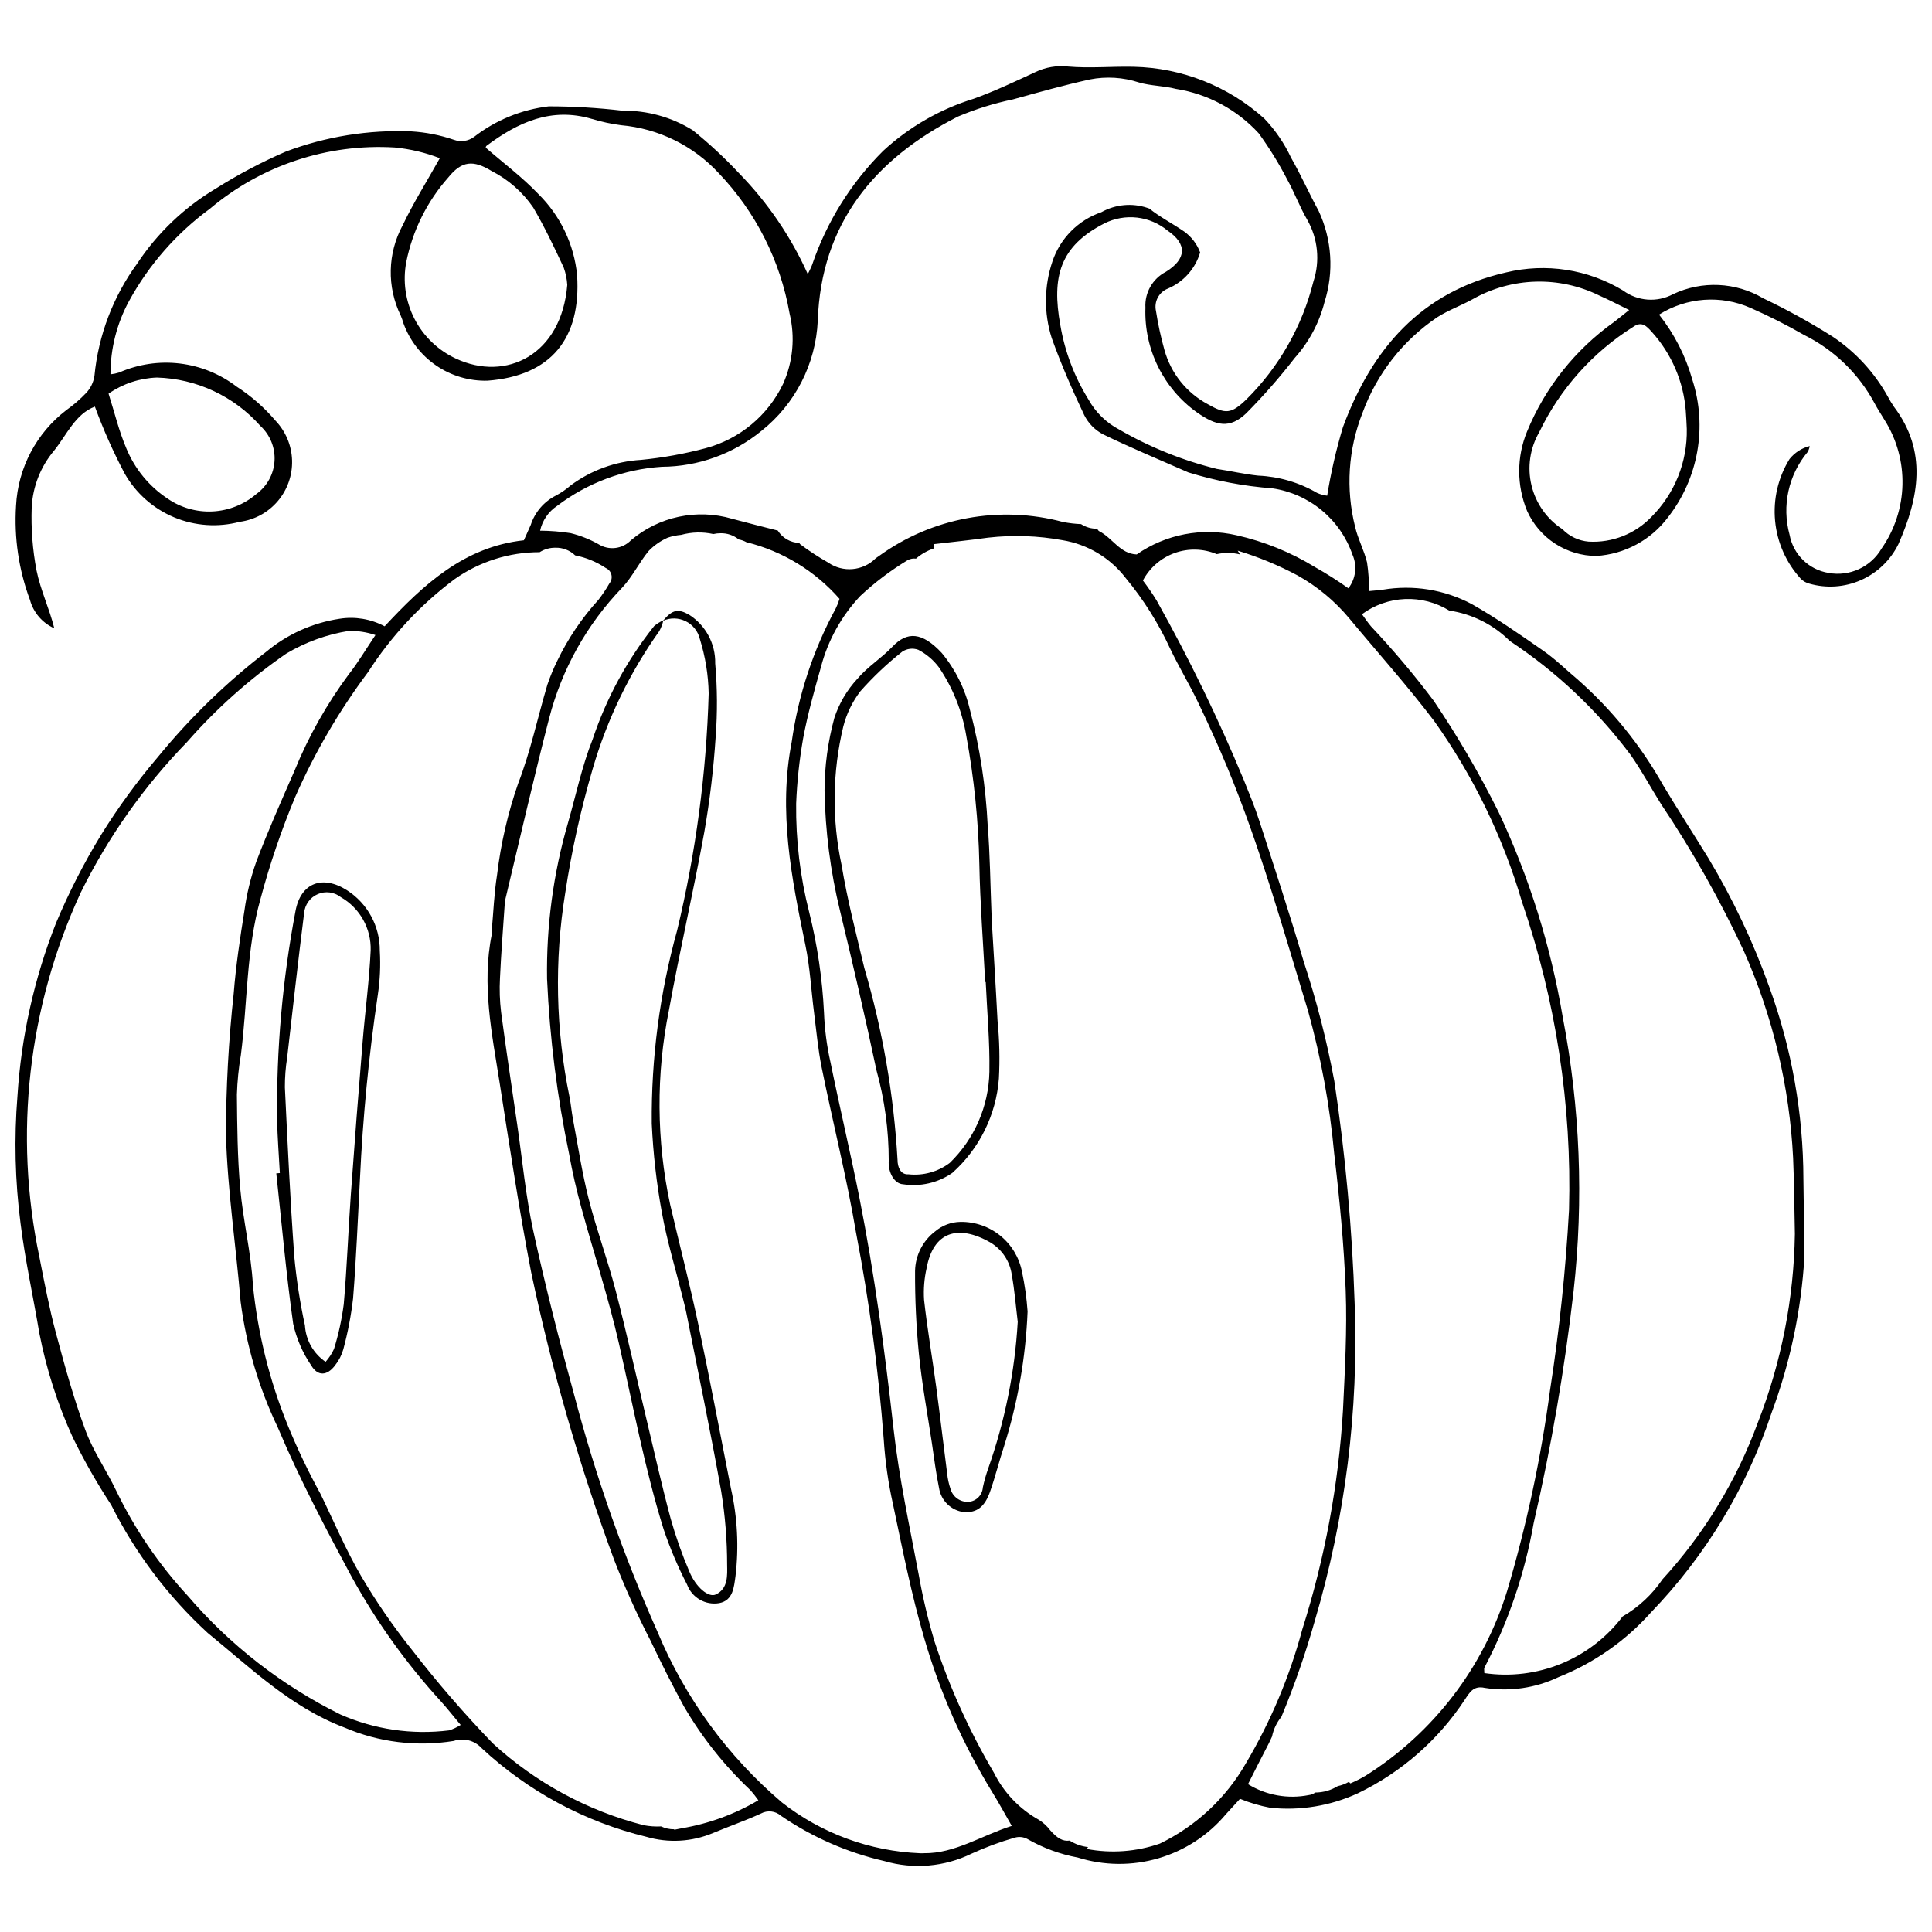 <?xml version="1.0" encoding="UTF-8"?>
<!-- Uploaded to: ICON Repo, www.svgrepo.com, Generator: ICON Repo Mixer Tools -->
<svg width="800px" height="800px" version="1.1" viewBox="144 144 512 512" xmlns="http://www.w3.org/2000/svg">
 <defs>
  <clipPath id="a">
   <path d="m148.09 161h503.81v478h-503.81z"/>
  </clipPath>
 </defs>
 <g clip-path="url(#a)">
  <path d="m645.91 251.77c-0.602-0.871-1.148-1.781-1.641-2.715-3.527-6.34-8.504-11.75-14.523-15.797-5.949-3.769-12.117-7.176-18.477-10.207-7.285-4.309-16.238-4.719-23.891-1.09-4.234 2.266-9.398 1.883-13.254-0.98-9.305-5.625-20.457-7.344-31.023-4.777-22.617 5.152-35.562 20.355-43.207 40.988-1.789 5.957-3.188 12.027-4.176 18.168-0.934-0.105-1.844-0.359-2.699-0.75-4.746-2.762-10.094-4.324-15.578-4.562-3.668-0.375-7.281-1.238-10.938-1.773-9.07-2.238-17.777-5.746-25.863-10.418-3.457-1.805-6.309-4.586-8.191-8-3.731-6.012-6.262-12.691-7.445-19.664-2.348-12.902-0.109-20.961 11.664-26.992 2.676-1.34 5.684-1.875 8.656-1.539 2.969 0.34 5.781 1.535 8.086 3.441 5.297 3.586 5.004 7.551-0.43 10.926-3.535 1.82-5.664 5.551-5.43 9.52-0.395 10.949 4.731 21.363 13.645 27.734 5.117 3.594 8.688 4.43 13.105 0.215v-0.004c4.578-4.621 8.863-9.516 12.84-14.656 3.777-4.223 6.477-9.297 7.871-14.785 2.535-7.969 1.977-16.598-1.562-24.176-2.535-4.637-4.672-9.496-7.297-14.078-1.793-3.828-4.199-7.344-7.117-10.402-9.52-8.562-21.797-13.426-34.598-13.703-5.809-0.129-11.656 0.434-17.418-0.066v-0.004c-2.949-0.32-5.93 0.184-8.605 1.461-5.402 2.516-10.816 5.082-16.414 7.094-8.918 2.758-17.102 7.473-23.957 13.805-8.52 8.477-14.961 18.812-18.824 30.191-0.234 0.668-0.594 1.293-1.145 2.469v0.004c-4.441-9.887-10.586-18.914-18.152-26.672-3.844-4.109-7.973-7.945-12.355-11.48-5.582-3.461-12.039-5.254-18.609-5.164-6.477-0.762-12.992-1.148-19.516-1.156-7.219 0.844-14.07 3.644-19.812 8.102-1.531 1.137-3.539 1.426-5.332 0.77-3.652-1.254-7.457-2.004-11.312-2.234-11.312-0.461-22.605 1.355-33.203 5.34-6.449 2.793-12.676 6.082-18.617 9.832-8.336 4.969-15.445 11.75-20.805 19.844-6.379 8.734-10.293 19.023-11.336 29.789-0.258 1.707-1.031 3.293-2.219 4.547-1.582 1.656-3.32 3.16-5.188 4.488-7.973 6.082-12.863 15.367-13.367 25.383-0.539 8.48 0.719 16.98 3.688 24.945 0.914 3.344 3.281 6.106 6.449 7.516-1.309-5.25-3.652-10.133-4.699-15.281-1.059-5.531-1.492-11.164-1.289-16.793 0.285-5.519 2.375-10.793 5.941-15.016 3.363-4.195 5.617-9.684 10.797-11.652h0.004c2.234 6.086 4.871 12.016 7.902 17.75 2.961 5.195 7.559 9.262 13.074 11.574 5.516 2.309 11.637 2.731 17.418 1.199 3.918-0.512 7.504-2.461 10.066-5.469 2.562-3.008 3.918-6.859 3.801-10.809-0.117-3.949-1.699-7.715-4.434-10.566-2.969-3.481-6.426-6.512-10.27-8.988-4.375-3.344-9.57-5.457-15.035-6.113-5.469-0.656-11.016 0.164-16.059 2.375-0.758 0.238-1.539 0.402-2.328 0.492-0.012-6.773 1.676-13.441 4.902-19.395 5.266-9.629 12.582-17.988 21.434-24.48 13.637-11.508 31.18-17.324 48.992-16.246 4.098 0.395 8.117 1.348 11.953 2.84-3.43 6.133-6.981 11.777-9.832 17.758v-0.004c-4.039 7.438-4.234 16.367-0.52 23.973 0.277 0.645 0.512 1.309 0.699 1.988 1.641 4.559 4.676 8.484 8.672 11.219 3.996 2.738 8.754 4.148 13.594 4.031 16.922-1.289 24.84-11.242 23.773-27.926h0.004c-0.801-8.18-4.445-15.816-10.305-21.578-4.195-4.406-9.141-8.098-13.898-12.234-0.039 0.125-0.035-0.34 0.188-0.512 8.324-6.234 17.184-10.316 27.941-7.121l0.004-0.004c2.527 0.77 5.113 1.328 7.731 1.668 9.895 0.875 19.109 5.398 25.852 12.695 9.809 10.266 16.348 23.215 18.789 37.207 1.516 6.238 0.906 12.805-1.723 18.66-4.031 8.406-11.535 14.629-20.543 17.039-5.613 1.496-11.34 2.527-17.121 3.09-6.723 0.391-13.184 2.734-18.598 6.738-1.195 1.043-2.504 1.949-3.906 2.699-3.184 1.594-5.598 4.398-6.703 7.789-0.566 1.266-1.129 2.531-1.82 4.078-15.848 1.711-26.652 11.789-36.906 22.797v-0.004c-3.656-1.949-7.856-2.648-11.949-1.992-7.188 1.086-13.938 4.137-19.504 8.809-10.613 8.18-20.25 17.555-28.723 27.934-5.477 6.441-10.469 13.285-14.926 20.469-4.59 7.508-8.602 15.355-11.996 23.473-5.766 14.621-9.207 30.055-10.199 45.738-0.914 11.262-0.641 22.586 0.812 33.789 1.219 9.777 3.359 19.441 4.992 29.172 1.859 9.523 4.836 18.797 8.871 27.625 3.012 6.148 6.402 12.102 10.156 17.828 6.398 12.773 15.07 24.277 25.594 33.941 11.418 9.297 21.996 19.668 36.219 25.062l-0.004-0.004c9.117 3.918 19.164 5.152 28.957 3.559 2.613-0.895 5.508-0.156 7.379 1.875 12.301 11.465 27.348 19.566 43.691 23.531 5.82 1.699 12.051 1.348 17.641-0.996 4.223-1.77 8.562-3.266 12.719-5.176 1.711-0.938 3.828-0.703 5.289 0.586 8.312 5.688 17.613 9.762 27.43 12.016 7.684 2.246 15.934 1.539 23.125-1.98 3.684-1.684 7.492-3.094 11.387-4.215 1.133-0.34 2.359-0.211 3.398 0.355 4.133 2.371 8.633 4.027 13.316 4.898 6.961 2.18 14.41 2.25 21.41 0.199s13.234-6.129 17.914-11.723c1.285-1.395 2.566-2.801 3.691-4.031 2.582 1.059 5.266 1.852 8.008 2.363 7.941 0.84 15.961-0.484 23.215-3.828 11.5-5.535 21.281-14.086 28.301-24.742 1.297-1.957 2.332-3.875 5.324-3.199 6.656 1.051 13.477 0.055 19.559-2.852 9.387-3.734 17.773-9.602 24.492-17.141 14.504-15.039 25.441-33.145 32-52.98 4.918-13.246 7.844-27.145 8.676-41.25 0.02-6.871-0.211-13.742-0.27-20.617v0.004c-0.031-17.305-3.07-34.473-8.98-50.734-4.25-11.957-9.684-23.461-16.219-34.34-3.957-6.445-8.078-12.789-11.961-19.277-5.949-10.605-13.656-20.125-22.789-28.156-2.973-2.484-5.746-5.246-8.91-7.453-6.207-4.328-12.441-8.68-19.008-12.41-7.242-3.852-15.551-5.191-23.633-3.82-1.16 0.148-2.328 0.234-3.641 0.363h-0.004c0.051-2.547-0.117-5.094-0.5-7.609-0.766-3.211-2.43-6.211-3.156-9.426-2.519-10.004-1.844-20.547 1.941-30.145 3.766-10.359 10.723-19.258 19.863-25.418 2.949-1.875 6.316-3.074 9.387-4.777h-0.004c10.34-5.84 22.898-6.191 33.547-0.938 2.473 1.086 4.867 2.352 7.891 3.824-1.848 1.465-2.914 2.336-4.004 3.172-10.266 7.293-18.258 17.344-23.043 28.988-2.797 6.754-2.797 14.34-0.004 21.094 1.594 3.539 4.168 6.547 7.422 8.66 3.254 2.113 7.047 3.246 10.93 3.262 7.508-0.469 14.434-4.195 18.957-10.203 8.09-10.348 10.516-24.035 6.473-36.535-1.77-6.266-4.766-12.117-8.812-17.219 7.305-4.606 16.422-5.262 24.309-1.754 4.832 2.133 9.547 4.519 14.129 7.148 7.934 3.938 14.453 10.242 18.648 18.043 0.809 1.562 1.82 3.016 2.707 4.539 3.219 5.117 4.859 11.07 4.715 17.113-0.141 6.043-2.059 11.914-5.516 16.875-2.852 4.918-8.484 7.516-14.074 6.488-5.231-0.852-9.363-4.898-10.324-10.109-2.098-7.644-0.316-15.832 4.769-21.91 0.285-0.492 0.477-1.035 0.562-1.598-2.109 0.531-3.988 1.742-5.348 3.445-3.027 4.898-4.367 10.648-3.824 16.379 0.543 5.734 2.945 11.129 6.836 15.371 0.617 0.609 1.387 1.043 2.223 1.258 4.539 1.305 9.395 0.973 13.711-0.941 4.32-1.914 7.828-5.285 9.91-9.523 5.41-12.281 7.769-24.555-1.191-36.418zm-460.33-7.715c10.516 0.305 20.441 4.941 27.418 12.816 2.578 2.371 3.961 5.773 3.754 9.273-0.203 3.5-1.973 6.719-4.812 8.77-3.238 2.777-7.305 4.398-11.562 4.621-4.258 0.219-8.469-0.98-11.977-3.406-4.883-3.234-8.68-7.859-10.91-13.277-1.98-4.625-3.156-9.594-4.723-14.531v0.004c3.773-2.621 8.223-4.102 12.812-4.269zm88.707-54.734c4.418 2.254 8.203 5.578 11.016 9.664 3 5.129 5.566 10.52 8.078 15.91 0.535 1.484 0.855 3.035 0.949 4.609-1.52 18.574-16.23 25.746-29.531 19.52-4.734-2.199-8.594-5.918-10.973-10.562-2.379-4.644-3.137-9.949-2.152-15.074 1.676-8.309 5.516-16.027 11.133-22.371 3.586-4.449 6.625-4.66 11.48-1.695zm-11.285 413.25c-9.809 1.219-19.762-0.242-28.805-4.223-15.488-7.656-29.266-18.371-40.496-31.5-7.652-8.301-14.039-17.691-18.941-27.859-2.578-5.391-6.078-10.398-8.129-15.965-3.102-8.398-5.496-17.082-7.812-25.742-1.77-6.613-3.055-13.367-4.371-20.094-6.848-32.547-3.012-66.438 10.938-96.629 7.231-14.676 16.723-28.125 28.125-39.855 7.781-8.891 16.633-16.785 26.355-23.496 5.102-3.039 10.738-5.082 16.605-6.016 2.387-0.035 4.766 0.336 7.027 1.102-2.582 3.836-4.594 7.254-7.019 10.348h-0.004c-5.879 7.91-10.73 16.531-14.445 25.656-3.519 8.016-7.066 16.027-10.168 24.207h0.004c-1.461 4.164-2.492 8.461-3.09 12.832-1.168 7.289-2.269 14.617-2.848 21.973-1.352 12.434-2.039 24.934-2.051 37.445 0.426 14.766 2.66 29.477 3.891 44.227 1.496 11.555 4.82 22.797 9.848 33.309 5.731 13.598 12.664 26.719 19.656 39.738l0.004-0.004c6.555 11.887 14.5 22.953 23.668 32.965 1.625 1.816 3.137 3.734 5.137 6.137h0.004c-0.957 0.617-1.996 1.105-3.082 1.445zm61.711 25.938c-0.215 0.055-0.434 0.094-0.66 0.129-0.465 0.082-0.902 0.195-1.375 0.27l-0.016-0.133h-0.012v0.004c-1.191 0.012-2.371-0.242-3.449-0.754-1.531 0.078-3.066-0.027-4.57-0.312-14.938-3.824-28.695-11.285-40.051-21.715-7.586-7.871-14.738-16.145-21.426-24.793-4.957-6.188-9.461-12.723-13.473-19.559-4.062-6.977-7.215-14.484-10.758-21.762-3.219-5.867-6.106-11.906-8.645-18.098-4.859-11.902-7.977-24.445-9.258-37.242-0.473-8.586-2.606-17.066-3.367-25.652-0.734-8.23-0.801-16.535-0.875-24.809 0.109-3.516 0.461-7.023 1.051-10.496 1.785-13.789 1.402-27.887 5.207-41.375 2.441-9.164 5.5-18.152 9.148-26.91 5.164-11.777 11.668-22.926 19.379-33.223 6.106-9.504 13.867-17.836 22.914-24.602 6.59-4.656 14.465-7.152 22.531-7.144 1.246-0.793 2.695-1.203 4.168-1.184 1.945-0.055 3.836 0.676 5.238 2.031 2.894 0.57 5.648 1.707 8.109 3.34 0.75 0.328 1.305 0.988 1.5 1.789 0.191 0.797 0.004 1.641-0.516 2.277-0.871 1.531-1.855 2.996-2.941 4.391-4.394 4.824-8.062 10.266-10.891 16.152-1.004 2.035-1.871 4.133-2.606 6.281-2.609 8.77-4.488 17.809-7.789 26.301-2.715 7.824-4.578 15.918-5.559 24.145-0.773 4.856-0.961 9.805-1.402 14.711h0.004c0.016 0.352 0.016 0.703-0.004 1.055-2.703 13.305 0.047 26.336 2.09 39.371 2.621 16.719 5.133 33.465 8.328 50.074v0.004c5.453 25.859 12.781 51.289 21.93 76.086 2.852 7.383 6.098 14.605 9.73 21.637 2.793 5.871 5.715 11.688 8.824 17.391h0.004c4.785 8.23 10.734 15.723 17.66 22.25 0.738 0.852 1.434 1.738 2.082 2.656-6.242 3.691-13.109 6.207-20.258 7.418zm64.172 6.613c-0.344 0.027-0.688 0.031-1.035 0.012h-0.008 0.004c-13.312-0.535-26.117-5.238-36.605-13.445-14.395-12.25-25.691-27.727-32.969-45.168-9.039-20.289-16.426-41.273-22.082-62.75-3.965-14.414-7.672-28.922-10.859-43.527-2.023-9.27-2.894-18.793-4.266-28.207-1.449-9.938-2.953-19.867-4.273-29.824v0.004c-0.359-2.981-0.461-5.988-0.297-8.984 0.285-6.336 0.785-12.664 1.211-18.992 0.027-0.707 0.113-1.41 0.258-2.102 3.816-15.91 7.465-31.867 11.539-47.711h0.004c3.348-13.035 10.012-24.977 19.348-34.668 2.734-2.883 4.5-6.668 7.051-9.758 1.43-1.473 3.129-2.66 5-3.496 1.164-0.402 2.375-0.656 3.606-0.762 2.781-0.766 5.707-0.84 8.527-0.215 0.621-0.145 1.258-0.215 1.895-0.215 1.758-0.047 3.477 0.535 4.84 1.648 0.738 0.133 1.449 0.391 2.098 0.766l-0.016-0.027c9.547 2.367 18.141 7.606 24.621 15-0.254 0.863-0.582 1.707-0.98 2.516-5.984 11.004-9.941 22.992-11.688 35.395-3.59 18.398-0.059 36.098 3.641 53.922 1.211 5.824 1.512 11.836 2.273 17.754 0.625 4.879 1.055 9.801 2.027 14.609 2.973 14.68 6.672 29.23 9.145 43.992h0.004c3.465 18.008 5.902 36.199 7.293 54.488 0.371 5.809 1.191 11.582 2.461 17.266 2.519 11.895 4.856 23.871 8.281 35.516h-0.004c4.188 14.402 10.281 28.18 18.129 40.961 1.648 2.672 3.148 5.441 5.062 8.77-7.965 2.531-15.098 7.344-23.234 7.234zm62.484-2.539c-6.227 2.16-12.914 2.648-19.391 1.418 0.16-0.195 0.242-0.324 0.371-0.5v-0.004c-1.738-0.18-3.41-0.77-4.883-1.719-1.801 0.262-3.258-0.578-5.191-2.769h0.004c-0.828-1.102-1.855-2.039-3.023-2.762-5.113-2.859-9.242-7.195-11.852-12.438-6.441-10.93-11.699-22.52-15.672-34.57-1.773-5.91-3.199-11.914-4.273-17.988-2.406-12.805-5.207-25.59-6.652-38.516-2.293-20.512-5.023-40.934-9.027-61.176-2.391-12.082-5.25-24.074-7.711-36.145v0.004c-0.965-4.297-1.531-8.676-1.699-13.074-0.438-8.969-1.75-17.871-3.922-26.582-2.402-9.402-3.566-19.082-3.457-28.789 0.23-5.805 0.848-11.586 1.852-17.305 1.184-6.379 2.957-12.66 4.723-18.918h-0.004c1.848-7.039 5.43-13.504 10.418-18.805 3.848-3.598 8.062-6.781 12.57-9.508 0.676-0.355 1.441-0.492 2.195-0.395 1.387-1.199 2.992-2.117 4.727-2.703l0.051-1.141c4.812-0.57 9.637-1.051 14.434-1.73l0.004 0.004c6.535-0.734 13.141-0.504 19.609 0.684 6.664 1.09 12.66 4.68 16.766 10.043 4.719 5.699 8.68 11.988 11.773 18.711 2.273 4.762 5.019 9.297 7.309 14.055 2.742 5.699 5.363 11.465 7.789 17.305 8.723 21.016 14.801 42.91 21.438 64.625 3.441 12.363 5.762 25.016 6.93 37.797 1.422 12.062 2.606 24.188 3.051 36.316 0.387 10.551-0.219 21.148-0.719 31.711v0.004c-1.18 19.734-4.805 39.246-10.785 58.09-3.34 12.445-8.363 24.379-14.934 35.469-5.281 9.238-13.238 16.664-22.816 21.301zm54.574-18.023c-1.316 0.773-2.68 1.465-4.078 2.066l-0.395-0.414h-0.004c-0.91 0.531-1.902 0.914-2.938 1.129-1.797 1.109-3.863 1.699-5.973 1.707-0.504 0.363-1.09 0.598-1.707 0.672-5.547 1.102-11.301 0.066-16.113-2.894 1.805-3.547 3.582-7.137 5.449-10.684 0.332-0.629 0.594-1.285 0.91-1.922 0.391-1.926 1.246-3.731 2.492-5.25 3.453-8.293 6.406-16.789 8.848-25.434 8.078-27.273 11.645-55.68 10.562-84.102-0.648-19.734-2.445-39.414-5.387-58.941-1.992-10.738-4.707-21.328-8.129-31.699-3.66-12.496-7.746-24.871-11.75-37.262-1.191-3.684-2.68-7.273-4.125-10.867h-0.004c-6.754-16.277-14.461-32.145-23.078-47.516-1.121-1.832-2.336-3.606-3.641-5.312 1.805-3.394 4.809-5.996 8.434-7.289 3.621-1.293 7.594-1.184 11.141 0.305 2.031-0.449 4.141-0.426 6.16 0.078l-0.617-1h-0.004c5.496 1.664 10.816 3.867 15.883 6.57 5.246 2.934 9.906 6.812 13.746 11.438 7.519 9.066 15.414 17.848 22.516 27.23h-0.004c10.324 14.531 18.16 30.68 23.184 47.785 9.02 26.254 13.246 53.918 12.484 81.668-0.879 16.012-2.562 31.969-5.035 47.812-2.406 18.004-6.211 35.793-11.375 53.207-6.242 20.254-19.527 37.605-37.453 48.918zm22.129-308.75c6.07 0.898 11.695 3.719 16.039 8.055 12.34 8.156 23.18 18.383 32.043 30.23 2.922 4.176 5.344 8.699 8.059 13.027v-0.004c8.328 12.441 15.68 25.504 21.992 39.078 7.648 17.289 12.051 35.836 12.992 54.715 0.285 6.695 0.324 13.402 0.465 20.105-0.266 17.125-3.594 34.066-9.828 50.02-5.641 15.352-14.227 29.453-25.27 41.516-2.731 4.023-6.336 7.375-10.539 9.816-4.207 5.555-9.828 9.883-16.277 12.523-6.449 2.644-13.488 3.504-20.383 2.496 0-0.77-0.129-1.191 0.02-1.445 6.301-12.027 10.703-24.961 13.055-38.336 4.672-20.254 8.203-40.754 10.57-61.402 2.703-24.223 1.738-48.715-2.867-72.648-3.16-18.785-8.871-37.051-16.977-54.289-5.082-10.234-10.84-20.117-17.238-29.586-5.172-6.867-10.715-13.445-16.609-19.703-0.863-1.012-1.59-2.137-2.379-3.207v-0.004c3.32-2.449 7.297-3.848 11.422-4.019 4.121-0.168 8.199 0.898 11.711 3.066zm-25.656-14.832v0.004c1.305 2.945 0.891 6.371-1.082 8.922-2.832-2.016-5.773-3.883-8.801-5.59-6.434-3.945-13.477-6.809-20.84-8.465-9.141-2.117-18.75-0.27-26.453 5.082-4.402-0.145-6.441-4.398-9.973-6.172-0.227-0.156-0.391-0.387-0.473-0.652l-0.07 0.008c-1.5 0.023-2.977-0.398-4.234-1.219-1.59-0.066-3.176-0.254-4.742-0.551-16.801-4.508-34.742-1.195-48.824 9.012-0.289 0.203-0.59 0.391-0.863 0.609h-0.004c-3.371 3.371-8.672 3.84-12.586 1.117-2.582-1.461-5.066-3.086-7.438-4.871-0.082-0.102-0.156-0.207-0.219-0.32-2.324-0.082-4.457-1.309-5.695-3.281-3.734-0.957-7.91-1.992-12.086-3.121h0.004c-9.332-2.742-19.418-0.605-26.832 5.688-2.277 2.344-5.883 2.766-8.641 1.02-2.309-1.297-4.785-2.273-7.356-2.91-2.672-0.418-5.375-0.637-8.078-0.648 0.59-2.699 2.215-5.062 4.523-6.582 8.027-6.098 17.672-9.699 27.734-10.348 9.625-0.051 18.941-3.406 26.391-9.504 8.961-7.113 14.406-17.754 14.938-29.184 0.859-25.715 15.004-42.875 37.125-54.121 4.703-1.992 9.59-3.519 14.594-4.555 6.766-1.875 13.531-3.777 20.383-5.285h-0.004c4.336-0.852 8.812-0.578 13.012 0.793 3.176 0.938 6.641 0.867 9.852 1.719v-0.004c8.414 1.336 16.129 5.477 21.887 11.754 2.793 3.844 5.293 7.891 7.484 12.105 1.969 3.527 3.371 7.375 5.402 10.859 2.824 4.973 3.41 10.906 1.617 16.336-2.961 11.844-9.105 22.648-17.773 31.242-4 3.848-5.492 3.957-10.188 1.277-5.656-3.016-9.82-8.223-11.523-14.402-0.949-3.391-1.699-6.832-2.238-10.312-0.562-2.5 0.789-5.035 3.184-5.957 4.125-1.758 7.254-5.269 8.52-9.57-0.828-2.223-2.297-4.144-4.219-5.531-3.273-2.238-6.481-3.863-9.23-6.086-0.164-0.066-0.336-0.117-0.5-0.184v0.004c-4.055-1.371-8.5-0.957-12.234 1.137-6.113 2.086-10.902 6.906-12.957 13.031-2.227 6.582-2.297 13.707-0.191 20.332 2.481 6.938 5.449 13.723 8.602 20.387 1.086 2.191 2.836 3.981 5.004 5.117 7.418 3.609 15.055 6.773 22.613 10.094 7.234 2.238 14.695 3.652 22.25 4.215 4.809 0.703 9.332 2.711 13.074 5.809 3.746 3.098 6.566 7.164 8.156 11.758zm88.332-38.055c0.141 1.578 0.18 3.164 0.266 4.746v0.004c0.188 8.742-3.215 17.18-9.41 23.348-4.312 4.492-10.379 6.871-16.598 6.516-2.641-0.223-5.113-1.395-6.953-3.301-4.121-2.68-7.059-6.84-8.199-11.625-1.145-4.781-0.406-9.82 2.055-14.074 5.512-11.48 14.16-21.168 24.945-27.938 2.242-1.57 3.527-0.152 4.883 1.359v-0.004c5.246 5.797 8.418 13.176 9.016 20.969z"/>
 </g>
 <path d="m406.82 387.93c0.426 7.254 1.039 16.926 1.539 26.602 0.508 5.086 0.625 10.203 0.355 15.305-0.73 9.617-5.156 18.578-12.348 25.004-3.805 2.637-8.477 3.711-13.055 3-2.176-0.105-3.988-2.938-3.785-6.242 0.008-8.117-1.09-16.195-3.262-24.016-2.981-14.102-6.254-28.148-9.641-42.16-2.543-10.445-3.922-21.141-4.113-31.891 0.016-6.516 0.891-13 2.606-19.285 1.262-3.848 3.34-7.375 6.09-10.344 2.676-3.191 6.402-5.481 9.293-8.523 3.891-4.094 7.844-3.953 13.082 1.664v0.004c3.613 4.363 6.168 9.504 7.453 15.023 2.637 10.055 4.215 20.359 4.715 30.742 0.625 7.539 0.668 15.129 1.07 25.117zm-1.59 16.312-0.145 0.008c-0.539-10.391-1.348-20.773-1.547-31.168-0.234-11.461-1.398-22.887-3.477-34.164-1.082-6.465-3.539-12.617-7.215-18.043-1.453-1.949-3.328-3.547-5.488-4.672-1.422-0.523-3.008-0.336-4.266 0.508-4.004 3.16-7.715 6.672-11.094 10.492-2.117 2.777-3.652 5.953-4.516 9.34-2.894 12.059-3.047 24.613-0.445 36.738 1.512 9.191 3.883 18.246 6.039 27.324h0.004c4.856 16.555 7.801 33.609 8.781 50.836 0.012 1.824 0.777 3.906 2.891 3.762h0.004c3.898 0.426 7.812-0.656 10.941-3.019 6.547-6.352 10.324-15.031 10.5-24.152 0.133-7.922-0.613-15.855-0.969-23.785z"/>
 <path d="m416.32 491.54c-0.492 12.113-2.582 24.105-6.219 35.668-1.328 4.004-2.324 8.121-3.727 12.094-1.445 4.098-3.519 5.578-6.82 5.43v0.004c-3.441-0.379-6.195-3.031-6.707-6.453-0.816-3.957-1.305-7.984-1.906-11.984-1.18-7.812-2.625-15.598-3.418-23.449v-0.004c-0.719-7.332-1.059-14.695-1.02-22.062 0.09-4.129 2.062-7.992 5.356-10.484 1.863-1.57 4.207-2.445 6.641-2.488 3.84-0.066 7.582 1.223 10.566 3.637 2.988 2.414 5.031 5.801 5.769 9.566 0.738 3.473 1.234 6.988 1.484 10.527zm-2.609 2.797c-0.508-4.18-0.836-8.395-1.586-12.531-0.5-3.562-2.594-6.711-5.688-8.547-8.652-4.934-15.129-2.742-16.875 6.812-0.625 2.75-0.852 5.57-0.676 8.383 0.852 7.68 2.172 15.309 3.203 22.969 1.031 7.676 1.922 15.371 2.914 23.055h0.004c0.133 1.402 0.434 2.785 0.895 4.117 0.602 2.117 2.594 3.531 4.789 3.406 2.027-0.16 3.633-1.781 3.769-3.812 0.367-1.715 0.848-3.406 1.434-5.059 4.41-12.5 7.039-25.559 7.812-38.789z"/>
 <path d="m319.69 308.52c2.562-3.066 4.07-3.227 6.953-1.598 4.391 2.809 7 7.699 6.894 12.91 0.57 6.488 0.609 13.016 0.117 19.512-0.551 8.449-1.555 16.859-3.012 25.199-2.867 15.77-6.516 31.398-9.367 47.168-3.43 17-3.32 34.527 0.32 51.484 2.43 10.457 5.144 20.855 7.371 31.355 3.098 14.625 5.859 29.324 8.758 43.992h0.004c1.699 7.59 2.102 15.414 1.188 23.137-0.402 2.832-0.598 6.465-4.316 7.164-3.656 0.625-7.238-1.445-8.523-4.926-2.422-4.691-4.488-9.555-6.18-14.551-5.055-16.164-8.109-32.824-11.871-49.316-2.773-12.16-6.703-24.051-9.992-36.098-1.25-4.586-2.336-9.234-3.172-13.91h0.004c-3.219-15.355-5.188-30.949-5.891-46.625-0.215-13.941 1.641-27.84 5.516-41.234 2.141-7.441 3.719-15.105 6.566-22.266 3.625-10.875 9.141-21.027 16.285-29.992 0.746-0.629 1.574-1.148 2.465-1.543-0.227 0.992-0.59 1.949-1.074 2.844-7.875 11.066-13.836 23.379-17.633 36.418-3.172 10.809-5.613 21.82-7.301 32.957-2.922 17.961-2.539 36.309 1.133 54.133 0.379 1.898 0.527 3.84 0.887 5.742 1.34 7.078 2.406 14.23 4.176 21.203 2.074 8.176 5.023 16.129 7.148 24.293 2.926 11.238 5.422 22.586 8.117 33.879 2.125 8.898 4.117 17.832 6.492 26.668v-0.004c1.34 4.75 2.984 9.41 4.926 13.945 1.734 4.191 5.09 7.004 7.023 6.09 3.309-1.559 3.031-5.148 2.996-7.859v0.004c0-6.519-0.523-13.027-1.57-19.461-2.801-15.77-6.098-31.449-9.211-47.16-0.309-1.555-0.723-3.09-1.105-4.633-1.832-7.352-4.074-14.629-5.398-22.07l-0.004 0.004c-1.422-7.793-2.32-15.676-2.688-23.594-0.16-17.309 2.106-34.555 6.731-51.234 4.949-20.574 7.746-41.605 8.355-62.754-0.09-4.926-0.887-9.809-2.359-14.508-0.496-2.039-1.875-3.75-3.762-4.672-1.887-0.922-4.082-0.957-5.996-0.094z"/>
 <path d="m218.16 454.87c-0.25-4.75-0.641-9.496-0.723-14.246-0.207-18.504 1.426-36.98 4.871-55.164 1.375-7.527 7.176-9.66 13.645-5.531 5.465 3.496 8.746 9.551 8.699 16.035 0.23 3.871 0.059 7.758-0.516 11.594-2.402 16.215-3.988 32.539-4.746 48.914-0.574 10.559-0.977 21.133-1.824 31.672v-0.004c-0.531 4.547-1.395 9.047-2.59 13.465-0.434 1.531-1.168 2.961-2.16 4.207-2.094 2.816-4.594 3-6.348 0.031-2.269-3.332-3.887-7.066-4.766-11.004-1.867-13.242-3.043-26.578-4.481-39.879zm12.121 50.031c0.914-1.02 1.672-2.172 2.238-3.422 1.195-3.867 2.059-7.832 2.578-11.848 0.852-9.652 1.184-19.348 1.875-29.012 0.969-13.531 2.012-27.059 3.133-40.578 0.66-8.062 1.75-16.098 2.129-24.172 0.082-2.848-0.609-5.66-2-8.145-1.391-2.484-3.43-4.543-5.902-5.961-1.738-1.379-4.094-1.688-6.129-0.809-2.035 0.883-3.422 2.812-3.606 5.023-1.602 12.746-3.031 25.512-4.492 38.273-0.414 2.609-0.617 5.246-0.609 7.887 0.719 14.957 1.418 29.918 2.496 44.848h-0.004c0.574 6.141 1.52 12.242 2.824 18.27 0.23 3.887 2.25 7.449 5.469 9.645z"/>
</svg>
